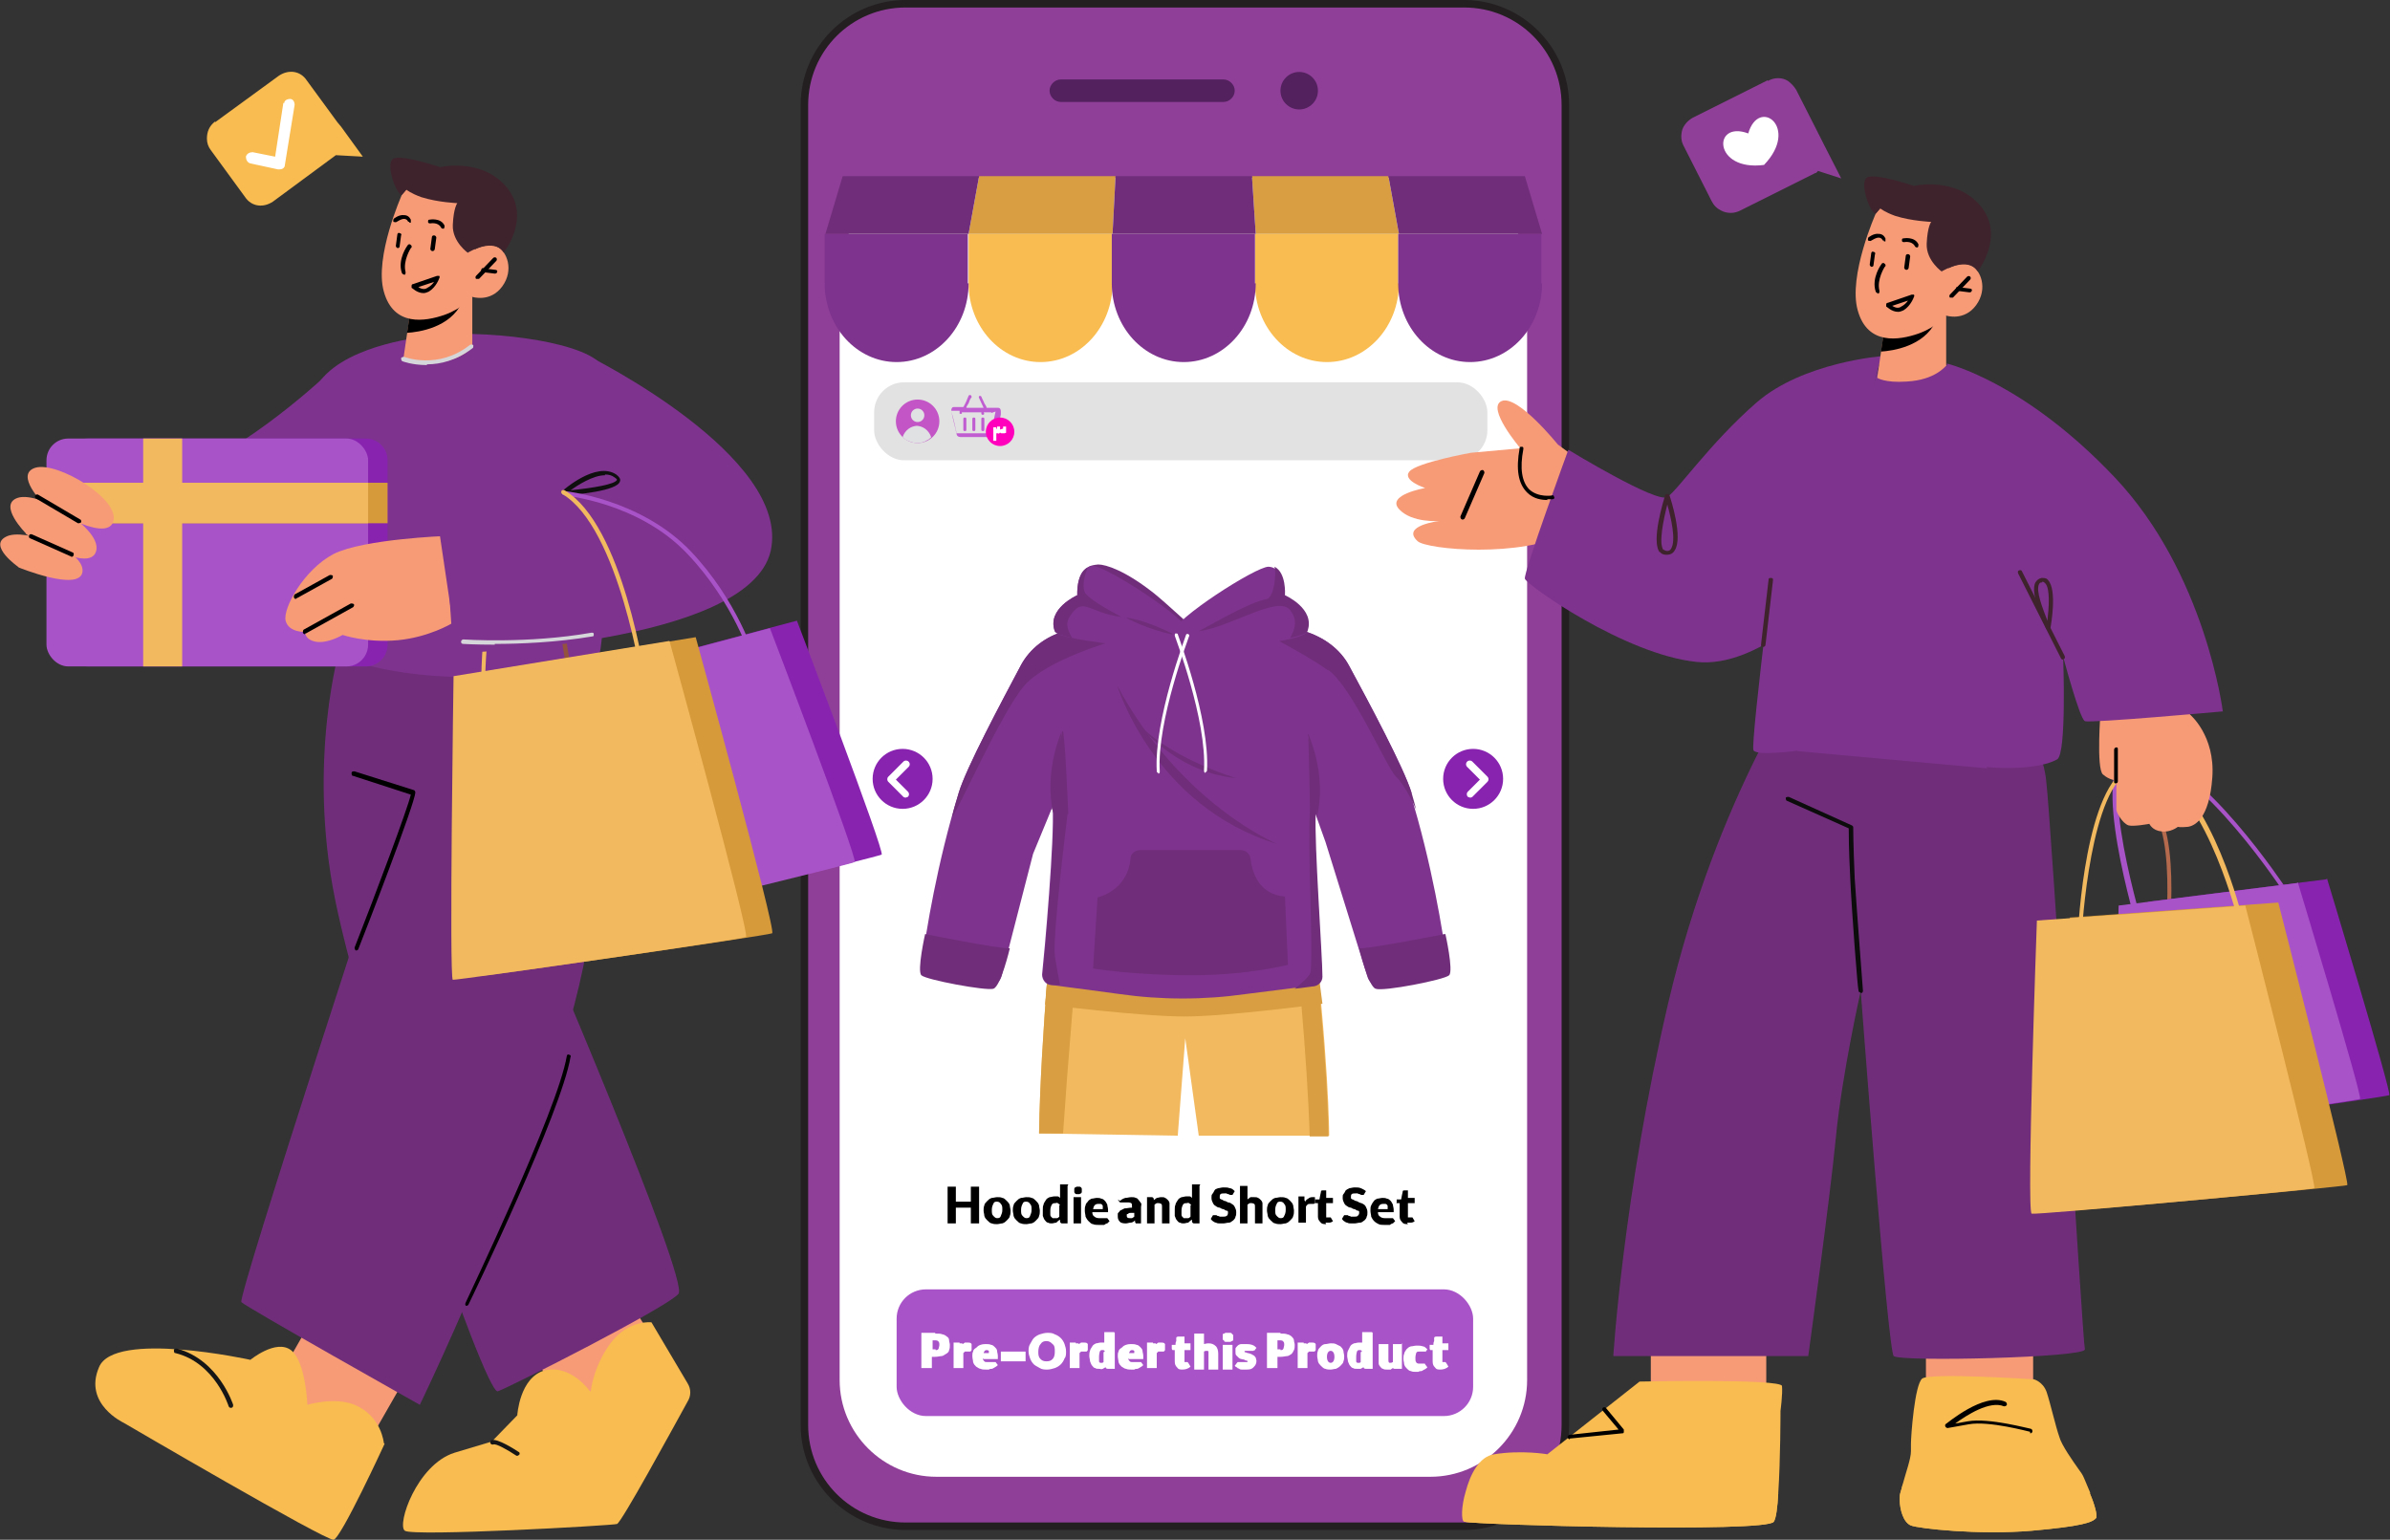 <?xml version="1.0" encoding="UTF-8"?>
<svg id="Layer_1" data-name="Layer 1" xmlns="http://www.w3.org/2000/svg" viewBox="0 0 318.8 205.4">
  <rect x="0" y="0" width="318.8" height="205.4" fill="#333333" stroke="none"/>
  <defs>
    <style>
      .cls-1 {
        fill: #f3b95e;
      }

      .cls-1, .cls-2, .cls-3, .cls-4, .cls-5, .cls-6, .cls-7, .cls-8, .cls-9, .cls-10, .cls-11, .cls-12, .cls-13, .cls-14, .cls-15, .cls-16, .cls-17, .cls-18, .cls-19, .cls-20, .cls-21, .cls-22, .cls-23, .cls-24, .cls-25, .cls-26, .cls-27 {
        stroke-width: 0px;
      }

      .cls-2 {
        fill: #d5d6d9;
      }

      .cls-3 {
        fill: #a953c8;
      }

      .cls-4 {
        fill: #000;
      }

      .cls-5 {
        fill: #c05dd1;
      }

      .cls-6 {
        fill: #8823b0;
      }

      .cls-7 {
        fill: #903f98;
      }

      .cls-8 {
        fill: #dfe1e3;
      }

      .cls-9 {
        fill: #0c0c0c;
      }

      .cls-10 {
        fill: #161616;
      }

      .cls-11 {
        fill: #7e338e;
      }

      .cls-12 {
        fill: #3e232c;
      }

      .cls-13 {
        fill: #0f0f0f;
      }

      .cls-14 {
        fill: #d89e41;
      }

      .cls-15 {
        fill: #52215e;
      }

      .cls-16 {
        fill: #e2e2e2;
      }

      .cls-17 {
        fill: #4971d6;
      }

      .cls-18 {
        fill: #702e7a;
      }

      .cls-19 {
        fill: #d69a3b;
      }

      .cls-20 {
        fill: #c355c6;
      }

      .cls-21 {
        fill: #231f20;
      }

      .cls-22 {
        fill: #f8bc50;
      }

      .cls-23 {
        fill: #fff;
      }

      .cls-24 {
        fill: #ff00bd;
      }

      .cls-25 {
        fill: #b56a4d;
      }

      .cls-26 {
        fill: #f79b77;
      }

      .cls-27 {
        fill: #93523e;
      }
    </style>
  </defs>
  <g>
    <g>
      <path class="cls-22" d="M28.7,16.3l8.5-6.2c.6-.4,1.3-.6,2-.5.7.1,1.3.5,1.7,1.1l4.1,5.6.5.6,2.9,4-3.6-.2-8.4,6.2c-.6.4-1.3.6-2,.5-.7-.1-1.3-.5-1.7-1.1l-4.6-6.3c-.3-.4-.5-.9-.5-1.5,0-.9.3-1.7,1.1-2.3Z"/>
      <path class="cls-23" d="M37.8,13.7l-1.1,7.2-3-.6c-.4,0-.8.2-.9.6,0,.4.2.8.6.9l3.7.8c.2,0,.4,0,.6-.1,0,0,0,0,0,0,.2-.1.3-.3.3-.5l1.3-8c0-.4-.2-.8-.6-.8-.4,0-.8.2-.8.6Z"/>
    </g>
    <g>
      <path class="cls-7" d="M235.8,10.7l-10,5c-.7.4-1.2,1-1.4,1.6-.2.7-.2,1.5.2,2.2l3.7,7.3c.3.6.7,1,1.3,1.3.8.4,1.7.4,2.5,0l10-5c.2,0,.3-.2.4-.3l3.1,1-2.3-4.5-.3-.6-3.4-6.7c-.3-.5-.7-.9-1.1-1.2-.8-.5-1.8-.5-2.7,0Z"/>
      <path class="cls-23" d="M233.2,17.8c-4.8-1.8-4.7,5.1,2.1,4.2,4.8-5-.7-9.1-2.1-4.2Z"/>
    </g>
    <g>
      <g>
        <rect class="cls-7" x="107.3" y=".5" width="101.5" height="203.1" rx="13.5" ry="13.5" transform="translate(316.1 204.1) rotate(-180)"/>
        <path class="cls-21" d="M195.3,204.1h-74.5c-7.7,0-14-6.3-14-14V14C106.8,6.3,113.1,0,120.8,0h74.5c7.7,0,14,6.3,14,14v176.1c0,7.7-6.3,14-14,14ZM120.8,1c-7.2,0-13,5.8-13,13v176.1c0,7.2,5.8,13,13,13h74.5c7.2,0,13-5.8,13-13V14c0-7.2-5.8-13-13-13h-74.5Z"/>
      </g>
      <path class="cls-23" d="M203.7,36.6v147.5c0,7.1-5.8,12.9-12.9,12.9h-65.9c-7.1,0-12.9-5.8-12.9-12.9V36.6c0-7.1,5.8-12.9,12.9-12.9h65.9c7.1,0,12.9,5.8,12.9,12.9Z"/>
      <g>
        <circle class="cls-15" cx="173.3" cy="12.1" r="2.5"/>
        <path class="cls-15" d="M141.5,13.6h21.7c.8,0,1.5-.7,1.5-1.5s-.7-1.5-1.5-1.5h-21.7c-.8,0-1.5.7-1.5,1.5s.7,1.5,1.5,1.5Z"/>
      </g>
      <g>
        <path class="cls-22" d="M186.6,37.8c0,5.8-4.3,10.5-9.6,10.5h0c-5.3,0-9.6-4.7-9.6-10.5v-6.6s19.1,0,19.1,0v6.6Z"/>
        <path class="cls-22" d="M148.4,37.8c0,5.8-4.3,10.5-9.6,10.5h0c-5.3,0-9.6-4.7-9.6-10.5v-6.6s19.1,0,19.1,0v6.6Z"/>
        <polygon class="cls-14" points="186.6 31.2 167.5 31.2 167 23.5 185.2 23.5 186.6 31.2"/>
        <polygon class="cls-14" points="148.8 23.5 148.4 31.2 129.2 31.2 130.6 23.5 148.8 23.5"/>
        <path class="cls-11" d="M205.7,37.8c0,5.8-4.3,10.5-9.6,10.5h0c-5.3,0-9.6-4.7-9.6-10.5v-6.6s19.1,0,19.1,0v6.6Z"/>
        <path class="cls-11" d="M167.5,37.8c0,5.8-4.3,10.5-9.6,10.5-5.3,0-9.6-4.7-9.6-10.5v-6.6s19.1,0,19.1,0v6.6Z"/>
        <path class="cls-11" d="M129.2,37.8c0,5.8-4.3,10.5-9.6,10.5h0c-5.3,0-9.6-4.7-9.6-10.5v-6.6s19.1,0,19.1,0v6.6Z"/>
        <polygon class="cls-18" points="205.7 31.2 186.6 31.2 185.2 23.5 203.4 23.5 205.7 31.2"/>
        <polygon class="cls-18" points="167 23.5 167.5 31.2 148.4 31.2 148.8 23.5 167 23.5"/>
        <polygon class="cls-18" points="130.6 23.5 129.2 31.2 110.1 31.2 112.4 23.5 130.6 23.5"/>
      </g>
      <g>
        <g>
          <path class="cls-1" d="M140.6,120.3s-1.8,17.8-2,30.9l18.5.3,1-13,1.8,13h17.4s0-10.5-2.5-30.8l-34.1-.5Z"/>
          <path class="cls-14" d="M140.6,120.3s-1.8,17.8-2,30.9h3.2c.6-9,1.9-24.8,2.6-30.8h-3.8Z"/>
          <path class="cls-14" d="M174.7,120.8h-2.4c.6,5.1,2.1,20.5,2.4,30.8h2.5s0-10.5-2.5-30.8Z"/>
        </g>
        <path class="cls-14" d="M140.6,120.4l-1.2,13.6s12.8,1.6,18.6,1.6,18.4-1.7,18.4-1.7l-1.7-13-34.1-.5Z"/>
        <g>
          <path class="cls-18" d="M145.1,75.7s.2-.3,1.4-.4c1,0,3.6.8,7.5,3.9,1.6,1.3,5.6,5,5.6,5h-14.5v-8.5Z"/>
          <path class="cls-11" d="M188.3,105.8c-1-3.3-5.7-12.1-8.3-16.9-1.2-2.3-3.4-3.9-6-4.7-3-.8-7.2-1.8-11-1.9l-4.7,2.4h-1.1l-4.1-2.4c-3.8,0-8.1,1.1-11.1,1.9-2.5.7-4.6,2.3-5.8,4.5-2.6,4.9-7.3,13.7-8.3,17-2.9,9.4-4.4,18.7-4.9,22.6-.2,1.1.7,2.1,1.8,2.3l6.2,1.1c1.1.2,2.3-.4,2.6-1.5l4.2-16.3,2.6-6.3c.3,4.1-1.1,19.7-1.4,22.4,0,.7.5,1.4,1.3,1.4l9,1.2c5.6.8,11.3.8,16.9,0l8.7-1.1c.8,0,1.4-.6,1.4-1.3,0-2.7-1.1-17.7-.9-21.8l1.4,3.9,5.6,18c.3,1,1.4,1.7,2.5,1.5l6.3-1.1c1.2-.2,2-1.2,1.8-2.3-.5-3.9-2-13.2-4.9-22.6Z"/>
          <path class="cls-18" d="M151.9,113.4h13.6c.7,0,1.2.5,1.3,1.1.2,1.7,1,4.8,4.6,5.1l.4,9.1s-5.2,1.4-12.9,1.4-13.1-.9-13.1-.9l.6-9.5s4-.8,4.4-5.2c0-.6.6-1.1,1.3-1.1Z"/>
          <path class="cls-18" d="M175.7,108.8l-1.2-10.9s2.5,5.3,1.2,10.9Z"/>
          <path class="cls-18" d="M140.5,108.5l1.1-10.9s-2.4,5.3-1.1,10.9Z"/>
          <g>
            <path class="cls-18" d="M149,91.4s4.9,16.2,21.4,21.2c0,0-12.9-5.3-21.4-21.2Z"/>
            <path class="cls-18" d="M151.1,95.7s5.1,7.3,13.8,8.1c0,0-9.6-2.8-13.8-8.1Z"/>
          </g>
          <path class="cls-18" d="M136.6,91.5c3-3.5,11.9-6,11.9-6,1.3-1.2,2-2.2,2.2-3.1-3.1.3-6.3,1.1-8.7,1.8-2.5.7-4.6,2.3-5.8,4.5-2.6,4.9-7.3,13.7-8.3,17-.3,1.1-.7,2.2-.9,3.3,0,0,0,0,0,0,.6-.5,6.6-14,9.6-17.5Z"/>
          <path class="cls-18" d="M177.2,89.4c3.2,2.3,7.7,12.9,9,14.2,1.3,1.2,2.7,4.4,2.7,4.4h0c-.2-.8-.4-1.5-.6-2.2-1-3.3-5.7-12.1-8.3-16.9-1.2-2.3-3.4-3.9-6-4.7-2.1-.6-4.8-1.2-7.6-1.6l-.6.4s8.2,4.1,11.3,6.4Z"/>
          <path class="cls-18" d="M142.5,108.6s-.5-12.4-.8-11c-.3,1.4-1.1,4.7-1.2,5.9,0,.7-.1,2.9-.2,4.6l.2-.5c.3,4.1-1.1,19.7-1.4,22.4,0,.7.5,1.4,1.3,1.4h1c-.2-1-.5-2.6-.7-4-.3-2.7,1.7-18.8,1.7-18.8Z"/>
          <path class="cls-18" d="M174.5,97.9s.3,9.7.2,10.9,0,7.9,0,7.9c0,0,.4,11.9.1,13-.1.5-1.1,1.4-2.1,2.2l2.3-.3c.8,0,1.4-.6,1.4-1.3,0-2.7-1.1-17.7-.9-21.8l.2.5c-.2-2.2-.1-3.8-.2-4.8,0-1.7-1.1-6.3-1.1-6.3Z"/>
          <path class="cls-17" d="M149.6,82.3c1.8,1,3.5,1.7,3.5,1.7,0,0-1.6-.9-3.5-1.7Z"/>
          <g>
            <path class="cls-11" d="M158.7,86.9s-17.4-1.2-18-2.7c-1.1-3,3-4.8,3-4.8,0,0-.2-3.8,2.1-3.9,1.7,0,12.6,7,12.8,8.8s.2,2.6.2,2.6Z"/>
            <path class="cls-18" d="M143.7,79.4s-4.1,1.8-3,4.8c.1.3,1,.6,2.3.9-.8-1.5-.9-2.1,0-3.3,1.6-2.1,2.4,0,6.6.5-2.1-1.1-4.5-2.5-4.9-3.3-.4-.9,0-2.3.4-3.3-1.6.8-1.4,3.7-1.4,3.7Z"/>
            <path class="cls-18" d="M150.2,82.4s2.8,1.6,6.5,2.3c0,0-3.7-2-6.5-2.3Z"/>
          </g>
          <g>
            <path class="cls-11" d="M156.5,84.9c0,1.2,1.1,2.2,2.3,2.1,4.5-.4,15.1-1.5,15.5-2.7,1.1-3-3-4.8-3-4.8,0,0,.2-3.8-2.1-3.9-1.7,0-12.6,7-12.8,8.8,0,.2,0,.4,0,.5Z"/>
            <path class="cls-18" d="M171.4,79.4s4.1,1.8,3,4.8c-.1.3-1,.6-2.3.9.8-1.5.9-2.5,0-3.7-1.6-2.1-8,2.3-12.2,2.8,2.1-1.1,6.6-3.8,9.1-4.3.9-.2,1.3-3.3,1-4.3,1.6.8,1.4,3.7,1.4,3.7Z"/>
          </g>
          <path class="cls-23" d="M154.5,103.1c-.1,0-.2-.1-.2-.2-.4-6.9,3.9-18.1,3.9-18.2,0-.1.2-.2.3-.1.1,0,.2.2.1.3,0,.1-4.3,11.2-3.9,18,0,.1,0,.3-.2.3,0,0,0,0,0,0Z"/>
          <path class="cls-23" d="M160.8,103.1s0,0,0,0c-.1,0-.2-.1-.2-.3.4-6.8-3.9-17.9-3.9-18,0-.1,0-.3.1-.3.1,0,.3,0,.3.1,0,.1,4.3,11.3,3.9,18.2,0,.1-.1.2-.2.2Z"/>
          <path class="cls-18" d="M123.4,124.6s9.9,2,11.3,1.9c0,0-1.2,5.1-2.2,5.4s-9-1.2-9.6-1.8c-.6-.6.5-5.5.5-5.5Z"/>
          <path class="cls-18" d="M192.7,124.6s-10.1,2-11.4,1.9c0,0,1.2,5.1,2.2,5.4,1,.4,9.2-1.2,9.8-1.8.6-.6-.5-5.5-.5-5.5Z"/>
        </g>
      </g>
      <rect class="cls-3" x="119.6" y="172" width="76.9" height="16.9" rx="3.9" ry="3.9"/>
      <rect class="cls-16" x="116.6" y="51" width="81.8" height="10.4" rx="4" ry="4"/>
      <g>
        <g>
          <path class="cls-5" d="M132.8,54.4c-.4,0-.8,0-1.2,0,0,0,0,0,0,0,0-.2-.2-.4-.3-.6-.1-.3-.3-.6-.4-.9,0,0-.1-.1-.2-.1-.1,0-.2.2-.1.3.2.4.4.9.6,1.3,0,0,0,0,0,0h-2.3c0-.2.2-.4.3-.6.1-.3.2-.6.4-.8,0-.1,0-.3-.2-.3,0,0-.2,0-.2.1-.2.5-.4,1-.7,1.5,0,0,0,0,0,0-.4,0-.8,0-1.2,0-.2,0-.3,0-.4.3,0,0,0,0,0,.1h0c0,.2,0,.2,0,.2.2,1,.5,2,.7,3,0,.2.2.4.5.4,1.4,0,2.9,0,4.3,0,.2,0,.4-.1.5-.4.2-.9.4-1.7.6-2.6,0-.1,0-.3,0-.4,0-.3-.1-.5-.4-.5ZM132.8,54.9c-.2,1-.4,1.9-.7,2.9,0,0,0,0-.1,0-1.4,0-2.9,0-4.3,0,0,0,0,0-.1,0-.2-1-.4-1.9-.7-2.9,0,0,0-.1,0-.1.4,0,.7,0,1.1,0,0,0,0,0,0,0,0,0,0,0,0,.1,0,.1,0,.2,0,.3,0,0,.2,0,.3,0,0,0,0-.1,0-.2,0,0,0,0,0,0,.7,0,1.4,0,2.2,0s.3,0,.4,0c0,0,0,0,0,0,0,0,0,.1,0,.2,0,.1.2.2.3.1.1,0,.1-.2,0-.3,0,0,0,0,0,0,0,0,0,0,0,0,.3,0,.7,0,1,0,0,0,.1,0,0,.1Z"/>
          <path class="cls-5" d="M128.7,55.7c-.1,0-.2,0-.2.2,0,.5,0,.9,0,1.4,0,.1,0,.2.2.2.1,0,.2,0,.2-.2,0-.2,0-.5,0-.7,0-.2,0-.5,0-.7,0-.1,0-.2-.2-.2Z"/>
          <path class="cls-5" d="M129.9,55.7c-.1,0-.2,0-.2.2,0,.2,0,.5,0,.7,0,.2,0,.5,0,.7,0,.1,0,.2.2.2.1,0,.2,0,.2-.2,0-.5,0-.9,0-1.4,0-.1,0-.2-.2-.2Z"/>
          <path class="cls-5" d="M131.1,55.7c-.1,0-.2,0-.2.2,0,.5,0,.9,0,1.4,0,.1,0,.2.2.2.1,0,.2,0,.2-.2,0-.2,0-.5,0-.7,0-.2,0-.5,0-.7,0-.1,0-.2-.2-.2Z"/>
        </g>
        <circle class="cls-24" cx="133.4" cy="57.6" r="1.9"/>
        <path class="cls-23" d="M133.7,57.2h0s0,0,0,0c0,0,0,0,0,0,0,0,0,0,0,0,0,0,0,0,.1,0,0,0,0,0,0,0,0,0,0-.2,0-.3h.4c0,0,0,.2,0,.4s0,.2,0,.2c0,0,0,.1,0,.2s0,0-.2.1c0,0-.1,0-.2,0s-.1,0-.2,0-.1,0-.2-.1c0,0,0,0-.1.1s-.1,0-.2,0-.1,0-.2,0c0,0,0,0,0,.1,0,0,0,0,0,.1v.8h-.4v-.8c0-.1,0-.2,0-.3,0,0,0-.2,0-.3,0,0,0-.1,0-.2,0,0,0-.1,0-.2h.4c0,0,0,0,0,0,0,0,0,.1,0,.2,0,0,0,0,0,0,0,0,0,0,0,0s0,0,0,0c0,0,0,0,0,0s0,0,.1,0c0,0,0,0,0,0,0,0,0-.2,0-.3h.4c0,0,0,.2,0,.4Z"/>
        <g>
          <circle class="cls-20" cx="122.4" cy="56.2" r="2.9"/>
          <g>
            <circle class="cls-8" cx="122.4" cy="55.4" r=".9"/>
            <path class="cls-8" d="M122.4,56.8c-.9,0-1.7.6-2,1.5,0,0,.1.1.2.2.1,0,.2.2.3.2.4.2.9.4,1.4.4s1-.1,1.4-.4c.1,0,.2-.1.3-.2,0,0,.2-.1.2-.2-.3-.9-1.1-1.5-2-1.5Z"/>
          </g>
        </g>
      </g>
      <g>
        <circle class="cls-6" cx="120.4" cy="103.9" r="4"/>
        <path class="cls-23" d="M120.9,106.4c-.1,0-.3,0-.4-.1l-2-2c-.2-.2-.2-.5,0-.7l2-2c.2-.2.5-.2.7,0,.2.2.2.5,0,.7l-1.7,1.7,1.6,1.6c.2.2.2.5,0,.7,0,0-.2.1-.4.1Z"/>
      </g>
      <g>
        <circle class="cls-6" cx="196.5" cy="103.9" r="4"/>
        <path class="cls-23" d="M196,106.4c.1,0,.3,0,.4-.1l2-2c.2-.2.2-.5,0-.7l-2-2c-.2-.2-.5-.2-.7,0-.2.2-.2.5,0,.7l1.7,1.7-1.6,1.6c-.2.2-.2.5,0,.7,0,0,.2.1.4.1Z"/>
      </g>
    </g>
    <g>
      <path class="cls-6" d="M83.3,88.9s2.6,32.8,3,32.8c.4,0,30.8-7.4,31.3-7.7s-11.3-31.2-11.3-31.2l-22.9,6.1Z"/>
      <rect class="cls-26" x="72.6" y="176.2" width="14.7" height="9.8" transform="translate(-84.2 70.4) rotate(-32.2)"/>
      <rect class="cls-26" x="38.3" y="176.6" width="14.4" height="14.7" transform="translate(-136.7 132) rotate(-60.2)"/>
      <path class="cls-18" d="M45.4,86.2s-4.5,15-.7,33.8c3.8,18.8,20,66.1,21.7,65.6,1.7-.6,22.6-11.2,24.1-13,1.5-1.8-19.1-49.8-19.1-49.8l-9.8-36.2-16.2-.3Z"/>
      <path class="cls-18" d="M78.6,83.9s4.6,8.9,0,40.6c-3.4,23.2-22.6,62.9-22.6,62.9,0,0-23.3-13.1-23.8-13.7-.6-.6,21.1-66.8,21.1-66.8l-7.9-23h33.2Z"/>
      <path class="cls-11" d="M44.1,49.5s-11.1,10.7-21.2,14.2c-9.9,3.4,4.3,18.5,4.3,18.5,0,0,16.6,3.1,19.1-3.3,2.5-6.4-2.2-29.4-2.2-29.4Z"/>
      <path class="cls-11" d="M56.9,44.9s-10.2.9-14.1,5.8c-3.8,4.9,1.2,35.9,1.5,36.3.3.4,7.4,3.6,19.8,3.3,12.4-.3,15.4-2.6,15.9-3.3s3-35.6,0-38.6c-3-3-15.6-4.5-23.1-3.6Z"/>
      <path class="cls-26" d="M63,39.6v6.7c-.1,0-1.4,1.9-5.3,2.1-2.9.2-3.9-.5-3.9-.5l.5-3.4.5-3.3,7.1-1.4,1.2-.2Z"/>
      <path class="cls-4" d="M61.8,39.8c0,.2,0,.4-.2.6-1.6,3.3-5.7,3.9-7.3,4l.5-3.3,7.1-1.4Z"/>
      <path class="cls-27" d="M77,94.5c-.1,0-.2,0-.3-.2-.2-.9-5.9-22.4,1-28.2.1-.1.3,0,.4,0,.1.1,0,.3,0,.4-6.7,5.5-.9,27.4-.8,27.6,0,.2,0,.3-.2.4,0,0,0,0,0,0Z"/>
      <path class="cls-26" d="M53.6,26s-3.7,8.3-2.4,12.9c1.3,4.7,5.5,4,8.1,3.1,2.5-.9,3.7-2.4,3.7-2.4,0,0,2.4.8,4-1.4,1.6-2.2.6-4.7-.7-5.3s-3,.4-3,.4l1.3-2.4s-5.2-12.3-11-4.9Z"/>
      <path class="cls-4" d="M53.9,36.6c-.1,0-.2,0-.3-.2-.6-1.8.7-3.6.8-3.7,0-.1.3-.2.4,0,.1,0,.2.3,0,.4,0,0-1.1,1.7-.7,3.2,0,.2,0,.3-.2.4,0,0,0,0,0,0Z"/>
      <path class="cls-4" d="M63.7,37.2c0,0-.1,0-.2,0-.1-.1-.1-.3,0-.4l2.3-2.4c.1-.1.3-.1.4,0,.1.1.1.3,0,.4l-2.3,2.4c0,0-.1,0-.2,0Z"/>
      <path class="cls-4" d="M66,36.5s-1.6-.2-1.6-.2c-.2,0-.3-.2-.2-.3,0-.2.2-.3.3-.2l1.6.2c.2,0,.3.2.2.3,0,.1-.1.2-.3.2Z"/>
      <path class="cls-4" d="M56.5,39.1c-.9,0-1.5-.7-1.6-.7,0,0,0-.2,0-.3,0,0,0-.2.2-.2l3.2-1.1c.1,0,.2,0,.3,0,0,0,.1.2,0,.3,0,0-.4,1.2-1.4,1.8-.2.1-.5.2-.7.2ZM55.8,38.3c.3.2.8.4,1.2.1.4-.2.7-.5.9-.8l-2.1.7Z"/>
      <path class="cls-4" d="M57.7,33.5c-.2,0-.3-.2-.3-.3l.2-1.5c0-.2.1-.3.3-.3.2,0,.3.2.3.3l-.2,1.5c0,.1-.1.3-.3.3Z"/>
      <path class="cls-4" d="M53.1,33.1c-.2,0-.3-.2-.3-.3l.2-1.5c0-.2.2-.3.3-.2.2,0,.3.2.2.3l-.2,1.5c0,.1-.1.2-.3.2Z"/>
      <path class="cls-4" d="M59.1,30.5c-.1,0-.2,0-.3-.2-.4-.7-1.4-.5-1.4-.5-.1,0-.3,0-.3-.2,0-.2,0-.3.2-.3,0,0,1.5-.3,2,.8,0,.1,0,.3-.1.4,0,0,0,0-.1,0Z"/>
      <path class="cls-4" d="M54.6,29.6c0,0-.2,0-.2-.1-.1-.2-.3-.3-.5-.3-.4,0-.8.3-1,.4-.1.1-.3,0-.4,0-.1-.1,0-.3,0-.4,0,0,.7-.6,1.4-.5.4,0,.7.2.9.6,0,.1,0,.3,0,.4,0,0-.1,0-.2,0Z"/>
      <path class="cls-3" d="M79.7,89.9s2.6,32.8,3,32.8c.4,0,30.8-7.4,31.3-7.7s-11.3-31.2-11.3-31.2l-22.9,6.1Z"/>
      <path class="cls-1" d="M64.5,93.4c-.2,0-.3-.1-.3-.3,0-.7-.5-16.2,4.6-21.3.1-.1.3-.1.4,0,.1.1.1.3,0,.4-4.9,4.9-4.5,20.8-4.5,20.9,0,.2-.1.3-.3.3h0Z"/>
      <path class="cls-12" d="M62.5,33.8s-2.2-1.5-2.1-3.8c.1-2.3.6-2.9.6-2.9,0,0-2.6-.1-4.8-.8-1.4-.5-2-1-2-1l-.6.7c-.7,0-2.2-4-1.2-4.8,1-.7,6.3,1.1,6.3,1.1,0,0,5.6-1.3,8.9,2.7,3.3,4-.4,8.7-.4,8.7,0,0-1-2.1-4.8,0Z"/>
      <path class="cls-6" d="M51.7,61.4v24.6c0,1.6-1.3,2.9-2.9,2.9H11.7c-1.6,0-2.9-1.3-2.9-2.9v-24.6c0-1.6,1.3-2.9,2.9-2.9h37.1c1.6,0,2.9,1.3,2.9,2.9Z"/>
      <rect class="cls-3" x="6.2" y="58.5" width="42.9" height="30.4" rx="2.9" ry="2.9"/>
      <rect class="cls-19" x="8.8" y="64.4" width="42.9" height="5.4"/>
      <rect class="cls-1" x="6.2" y="64.4" width="42.9" height="5.4"/>
      <rect class="cls-1" x="19.1" y="58.5" width="5.2" height="30.4"/>
      <path class="cls-26" d="M59.4,71.5s-10.9.4-14.9,2.4c-4,2.1-6.8,7.3-6.4,8.9.4,1.6,2.6,1.5,2.6,1.5,0,0-.1,1,1.4,1.3,1.6.3,3.6-.9,3.6-.9,0,0,3.2,1.1,7.4.7,4.1-.4,7.1-2.2,7.1-2.2l-.8-11.7Z"/>
      <path class="cls-11" d="M78.5,47.5s27.1,13.4,24.3,26c-2.9,12.6-41.8,13.6-41.8,13.6l-2.7-18.2,17.3-1.8,2.9-19.7Z"/>
      <path class="cls-26" d="M5.8,67.2s-3.9-3.9-1.1-4.8c2.9-.9,11.4,4.2,10.4,7.2-1,3-9.4-2.4-9.4-2.4Z"/>
      <path class="cls-26" d="M3.5,71.2s-3.9-3.9-1.1-4.8c2.9-.9,11.4,4.2,10.4,7.2-1,3-9.4-2.4-9.4-2.4Z"/>
      <path class="cls-26" d="M2.4,75.6s-4-2.8-1.6-4c2.4-1.3,10.6,1.9,10.2,4.7-.4,2.7-8.5-.6-8.5-.6Z"/>
      <path class="cls-4" d="M47.6,126.8s0,0-.1,0c-.1,0-.2-.2-.2-.4,2.9-7.4,7.1-18.6,7.5-20.4l-7.7-2.5c-.2,0-.2-.2-.2-.4,0-.2.2-.2.4-.2l7.9,2.5c.1,0,.2.2.2.3,0,1.4-6.8,18.9-7.6,20.9,0,.1-.2.2-.3.2Z"/>
      <path class="cls-4" d="M62.3,174.2s0,0-.1,0c-.1,0-.2-.2-.1-.4.1-.3,12.3-25.7,13.5-32.9,0-.2.2-.3.3-.2.2,0,.3.2.2.3-1.2,7.3-13.1,32-13.6,33,0,.1-.2.2-.3.2Z"/>
      <path class="cls-22" d="M51.2,192.5s-.3-3.6-3.9-5.1c-2.7-1.1-6.3,0-6.3,0,0,0-.2-5.8-2.2-7.3s-5.4,1.3-5.4,1.3c0,0-18.2-4-20.2,1-2.1,4.9,3.3,7.4,3.3,7.4,0,0,27,15.8,28,15.6,1-.2,6.8-12.8,6.8-12.8Z"/>
      <path class="cls-10" d="M30.8,187.8c-.1,0-.2,0-.3-.2,0,0-1.8-5.8-7.1-7.1-.2,0-.2-.2-.2-.4,0-.2.2-.2.4-.2,5.6,1.5,7.5,7.5,7.5,7.5,0,.2,0,.3-.2.4,0,0,0,0,0,0Z"/>
      <path class="cls-22" d="M78.8,185.6s.3-3.3,2.7-6.5c2.4-3.1,5.4-2.7,5.4-2.7l4.8,8.1c.5.8.5,1.7,0,2.5-2.2,4-8.8,16.1-9.4,16.3-.6.2-27.2,1.7-28.3.9s1.6-8.8,6.6-10.4l5-1.5,3.4-3.5s.3-5.1,3.7-6c3.5-.8,6,2.8,6,2.8Z"/>
      <path class="cls-10" d="M69.1,194.2c0,0-.1,0-.2,0-1.2-.8-2.8-1.7-3.1-1.5-.2,0-.3,0-.4-.2,0-.2,0-.3.2-.4.8-.2,3,1.2,3.6,1.6.1,0,.2.3,0,.4,0,0-.1.1-.2.1Z"/>
      <path class="cls-19" d="M64,89.7s-.6,40.3-.1,40.5c.5.1,38.5-5.4,39.1-5.7.6-.3-10.2-39.5-10.2-39.5l-28.8,4.7Z"/>
      <path class="cls-1" d="M60.5,90.2s-.6,40.3-.1,40.5c.5.1,38.5-5.4,39.1-5.7.6-.3-10.2-39.5-10.2-39.5l-28.8,4.7Z"/>
      <path class="cls-2" d="M56.9,48.7c-1.9,0-3.2-.5-3.2-.5-.1,0-.2-.2-.2-.4,0-.1.2-.2.4-.2,0,0,4.5,1.8,8.8-1.6.1-.1.3,0,.4,0,.1.1,0,.3,0,.4-2.2,1.7-4.4,2.2-6.1,2.2Z"/>
      <path class="cls-13" d="M75.2,66.1c-.1,0-.2,0-.3-.2,0-.1,0-.2,0-.3.2-.2,4.6-4.1,7.3-2.3.4.3.6.6.5.9-.3,1.3-5.9,1.8-7.7,1.9,0,0,0,0,0,0ZM80.7,63.4c-1.6,0-3.6,1.3-4.6,2,3-.3,6-.8,6.2-1.4,0,0,0-.1-.3-.3-.4-.3-.8-.4-1.3-.4Z"/>
      <path class="cls-2" d="M66,86c-2.6,0-4.2-.1-4.2-.1-.2,0-.3-.1-.3-.3,0-.2.2-.3.3-.3,0,0,8.6.6,17.1-.9.2,0,.3,0,.3.2,0,.2,0,.3-.2.3-4.8.8-9.7,1-13,1Z"/>
      <path class="cls-4" d="M10.5,69.8c0,0-.1,0-.1,0l-5.6-3.3c-.1,0-.2-.3-.1-.4,0-.1.3-.2.4-.1l5.6,3.3c.1,0,.2.3.1.4,0,0-.2.1-.3.1Z"/>
      <path class="cls-4" d="M9.5,74.2s0,0-.1,0l-5.4-2.4c-.1,0-.2-.2-.1-.4,0-.1.2-.2.4-.1l5.4,2.4c.1,0,.2.2.1.4,0,.1-.2.2-.3.2Z"/>
      <path class="cls-4" d="M39.5,79.9c-.1,0-.2,0-.3-.2,0-.1,0-.3.1-.4l4.7-2.6c.1,0,.3,0,.4.1,0,.1,0,.3-.1.4l-4.7,2.6s0,0-.1,0Z"/>
      <path class="cls-4" d="M40.7,84.6c-.1,0-.2,0-.3-.2,0-.1,0-.3.1-.4l6.3-3.5c.1,0,.3,0,.4.1s0,.3-.1.4l-6.3,3.5s0,0-.1,0Z"/>
      <path class="cls-3" d="M100.5,88.1c-.1,0-.2,0-.3-.2,0,0-2.3-7.5-8.5-14-6.5-6.9-16.4-7.8-16.5-7.8-.2,0-.3-.2-.3-.3,0-.2.2-.3.3-.3.1,0,10.2,1,16.9,8,6.3,6.6,8.6,14.2,8.6,14.3,0,.2,0,.3-.2.4,0,0,0,0,0,0Z"/>
      <path class="cls-1" d="M86,91.8c-.1,0-.3-.1-.3-.3,0-.2-3.1-21.1-10.7-25.6-.1,0-.2-.3-.1-.4,0-.1.3-.2.4-.1,7.8,4.6,10.8,25.1,10.9,26,0,.2,0,.3-.2.3,0,0,0,0,0,0Z"/>
    </g>
    <g>
      <path class="cls-25" d="M288.6,130.4c.1,0,.3-.1.3-.3,0-.7,2.3-17.3-1.2-22,0-.1-.3-.2-.4,0-.1,0-.2.3,0,.4,3.3,4.5,1.1,21.5,1,21.6,0,.2,0,.3.2.3,0,0,0,0,0,0Z"/>
      <path class="cls-3" d="M286.3,126.3s0,0,0,0c.2,0,.2-.2.2-.4,0-.2-6.5-20.4-2.9-24.5.5-.6,1.2-.8,2.1-.6,8,1.5,19,18.3,19.1,18.5,0,.1.3.2.4,0,.1,0,.2-.3,0-.4-.5-.7-11.3-17.2-19.5-18.7-1.1-.2-2,0-2.7.8-3.8,4.3,2.5,24.2,2.7,25,0,.1.2.2.3.2Z"/>
      <path class="cls-6" d="M310.4,117.2s8.7,28.7,8.3,28.9c-.4.2-31.7,4.7-32.3,4.6s.1-30.4.1-30.4l23.8-3Z"/>
      <polygon class="cls-26" points="235.6 179.2 235.6 187.4 220.2 186.8 220.2 179.2 235.6 179.2"/>
      <polygon class="cls-26" points="271.2 178.3 271.2 186.5 256.9 185.9 256.9 178.3 271.2 178.3"/>
      <path class="cls-18" d="M241.2,88.9s-12.1,16.8-18.7,45c-6,25.7-7.3,47-7.3,47h26s2.9-21,3.7-29.3c.8-8.3,3.3-19.4,3.3-19.4,0,0,3.6,47.9,4.4,48.7.9.8,25.7.2,25.5-.9-.3-1.1-4.5-71-5.2-76.2-2.1-16.1-31.7-14.9-31.7-14.9Z"/>
      <path class="cls-26" d="M207.8,59.3s-5.4-6.7-7.5-5.8c-2.1.9,2.5,6.3,2.5,6.3l-6.6.6s-7.2,1.3-8.2,2.5c-1,1.2,2.1,2.2,2.1,2.2,0,0-5.2.9-3.5,2.8,1.7,1.9,5.4,1.6,5.4,1.6,0,0-5.2.6-2.9,2.7,1.2,1.1,13.8,2.3,20.3-1.2,6.5-3.4,1.4-9.5,1.4-9.5l-3-2.2Z"/>
      <path class="cls-11" d="M251.1,47.5s-10.6.8-16.8,6.2c-6.2,5.4-10.5,11.7-11.9,12.6s-13.2-6.3-13.2-6.3c0,0-6,16.4-5.8,17.2.2.8,13.3,10.1,22.9,11.1,8.3.9,17.1-8.6,17.1-8.6l7.5-32.2Z"/>
      <path class="cls-11" d="M265.1,102.5l-25.3-2.3c-3.8-6.2,2.7-24.7,2.7-24.7l8.6-28,8.6,1.2,5.3,26.1v27.8Z"/>
      <path class="cls-3" d="M306.5,117.7s8.7,28.7,8.3,28.9c-.4.2-31.7,4.7-32.3,4.6s.1-30.4.1-30.4l23.8-3Z"/>
      <path class="cls-19" d="M303.9,120.4s9.6,37.4,9.2,37.7c-.4.2-37,3.6-37.7,3.4-.7-.2.7-39.1.7-39.1l27.8-2Z"/>
      <path class="cls-1" d="M299.5,120.8s9.6,37.4,9.2,37.7c-.4.2-37,3.6-37.7,3.4-.7-.2.7-39.1.7-39.1l27.8-2Z"/>
      <path class="cls-1" d="M277.3,126.3c.2,0,.3-.1.3-.3,0-.2.8-18.6,5.8-22.7.8-.7,1.7-.9,2.6-.7,7.6,1.3,12.2,19.1,12.3,19.3,0,.2.2.2.4.2.2,0,.2-.2.2-.4-.2-.7-4.8-18.4-12.7-19.7-1.1-.2-2.1.1-3.1.9-5.3,4.3-6,22.4-6,23.1,0,.2.1.3.3.3h0Z"/>
      <path class="cls-26" d="M292.1,95.3s3.4,2.8,3,8.4c-.4,5.6-2.4,6.5-3.3,6.6-1,.1-1.3,0-1.3,0,0,0-1,.8-2.2.6-1.2-.1-1.6-1-1.6-1,0,0-2.1.4-2.8.2-.8-.3-1.6-1.7-1.6-2.1s0-3.9,0-3.9c0,0-.9,0-1.8-.8s-.3-8.5-.3-8.5c0,0,10.5-1.5,12,.4Z"/>
      <path class="cls-22" d="M253.4,200c0,1.4.5,3.1,1.5,3.5s9,1.3,16.1.7c6.7-.6,8.1-1.1,8.6-1.7.2-.3-.2-1.8-.8-3.2,0,0,0-.2,0-.2-.3-.7-.6-1.4-.8-1.9-.2-.5-.5-.9-.8-1.3-.7-1-2.2-3.1-2.5-4.2-.5-1.4-1.2-4.5-1.7-6-.5-1.4-1.7-1.7-1.7-1.7,0,0-13.9-.9-14.9-.1-1,.8-1.5,7.6-1.5,8.7v1c0,1-.7,2.9-1.1,4.4-.1.4-.2.8-.3,1.1s-.1.6-.1.9Z"/>
      <path class="cls-11" d="M296.5,94.9s-2.3-18.4-14.4-31.2c-12.1-12.8-22.4-15.2-22.4-15.2,0,0,2.3,52.7,2.9,53.3.5.6,8.6,1.3,11.8-.5,1.3-.7.8-13.7.8-13.7,0,0,2.2,8.3,2.9,8.6.7.3,18.4-1.3,18.4-1.3Z"/>
      <path class="cls-11" d="M237.8,65s-4.4,34.4-3.9,35.1c.5.8,6.2,0,6.2,0,0,0,1.3-11.5,4.4-27.8,3.1-16.3,6.6-24.9,6.6-24.9l-13.3,17.6Z"/>
      <path class="cls-22" d="M195.4,203c.9.4,40.3,1.5,41.2,0,.3-.4.5-1.9.6-3.8.3-4.4.3-11,.3-11,0,0,.3-2.2.2-3.3,0-1-19-.6-19-.6l-12.3,9.7s-3.4-.6-7.1,0c-2,.3-3.2,2.7-3.8,5-.6,2-.6,3.9-.2,4Z"/>
      <path class="cls-22" d="M195.4,203c.9.4,40.3,1.5,41.2,0,.3-.4.5-1.9.6-3.8-7.5.5-25.9,1.5-41.6-.2-.6,2-.6,3.9-.2,4Z"/>
      <path class="cls-22" d="M253.4,200c0,1.4.5,3.1,1.5,3.5s9,1.3,16.1.7c6.7-.6,8.1-1.1,8.6-1.7.2-.3-.2-1.8-.8-3.2-6.3.5-17.5.9-25-1.3-.1.4-.2.8-.3,1.1s-.1.6-.1.9Z"/>
      <path class="cls-12" d="M235.2,86.3c.1,0,.3-.1.3-.3l1-8.6c0-.2,0-.3-.3-.3-.2,0-.3,0-.3.3l-1,8.6c0,.2,0,.3.3.3,0,0,0,0,0,0Z"/>
      <path class="cls-12" d="M221.4,73.7c-1.2-1.5.5-6.9.7-7.6,0-.1.1-.2.3-.2.1,0,.2,0,.3.2.2.6,1.8,5.6.7,7.3-.2.4-.6.6-1,.6,0,0-.1,0-.2,0-.3,0-.6-.1-.8-.4ZM221.9,73.3c.1.1.3.2.5.2.2,0,.4-.1.5-.3.7-1.1,0-4.1-.5-5.9-.5,2-1.2,5.2-.5,6.1Z"/>
      <path class="cls-12" d="M275.2,87.9s0,0,.1,0c.1,0,.2-.2.1-.4l-5.7-11.3c0-.1-.2-.2-.4-.1-.1,0-.2.2-.1.4l5.7,11.3c0,.1.2.2.3.2Z"/>
      <path class="cls-12" d="M273,84c-.2-.5-2.3-4.8-1.5-6.3.2-.3.4-.5.8-.6.4,0,.7,0,.9.3,1.2,1.3.4,5.9.3,6.4,0,.1-.1.2-.3.2-.1,0-.2,0-.3-.2ZM272.4,77.7c-.2,0-.3,0-.4.2-.5.9.5,3.3,1.1,4.9.2-1.7.4-4.3-.3-5-.1-.1-.2-.2-.4-.2s0,0,0,0Z"/>
      <path class="cls-9" d="M248.2,132.5c.2,0,.3-.2.3-.3,0-.1-.8-10.4-1.1-15-.2-4.6-.2-6.7-.2-6.8,0-.1,0-.2-.2-.3l-8.4-3.8c-.1,0-.3,0-.4.1,0,.1,0,.3.1.4l8.3,3.7c0,.6,0,2.8.2,6.6.2,4.6,1,14.9,1.1,15,0,.2.1.3.3.3Z"/>
      <path class="cls-4" d="M270.8,191.2c.1,0,.2,0,.3-.2,0-.2,0-.3-.2-.4-.2,0-5.6-1.5-8.4-1l-1.7.3c1.5-1.1,4.6-3.1,6.5-2.3.1,0,.3,0,.4-.2,0-.1,0-.3-.2-.4-2.9-1.3-7.8,2.9-8,3,0,0-.1.2,0,.3,0,.1.2.2.3.2l2.8-.5c2.7-.5,8.1,1,8.2,1,0,0,0,0,0,0Z"/>
      <path class="cls-4" d="M209.4,191.9s7-.7,7-.7c.1,0,.2,0,.2-.2,0,0,0-.2,0-.3l-2.4-2.9c-.1-.1-.3-.1-.4,0-.1.1-.1.3,0,.4l2.1,2.5-6.5.7c-.2,0-.3.2-.3.3,0,.1.1.3.3.3Z"/>
      <path class="cls-4" d="M195.1,69.3c.1,0,.2,0,.3-.2l2.6-6c0-.1,0-.3-.2-.4-.1,0-.3,0-.4.2l-2.6,6c0,.1,0,.3.2.4,0,0,0,0,.1,0Z"/>
      <path class="cls-4" d="M206.3,66.6c.4,0,.7,0,.8,0,.2,0,.3-.2.2-.3,0-.2-.2-.3-.3-.2,0,0-1.8.3-3-.8-1-1-1.3-2.8-.8-5.4,0-.2,0-.3-.2-.3-.2,0-.3,0-.3.2-.5,2.8-.2,4.7,1,5.9.9.9,2,1,2.8,1Z"/>
      <path class="cls-4" d="M282.2,104.5c.2,0,.3-.1.3-.3v-4.2c0-.2,0-.3-.2-.3-.1,0-.3.1-.3.3v4.2c0,.2,0,.3.2.3h0Z"/>
      <path class="cls-26" d="M259.6,42.1v6.7c-.1,0-1.4,1.9-5.3,2.1-2.9.2-3.9-.5-3.9-.5l.5-3.4.5-3.3,7.1-1.4,1.2-.2Z"/>
      <path class="cls-4" d="M258.4,42.3c0,.2,0,.4-.2.6-1.6,3.3-5.7,3.9-7.3,4l.5-3.3,7.1-1.4Z"/>
      <path class="cls-26" d="M250.2,28.5s-3.7,8.3-2.4,12.9c1.3,4.7,5.5,4,8.1,3.1,2.5-.9,3.7-2.4,3.7-2.4,0,0,2.4.8,4-1.4,1.6-2.2.6-4.7-.7-5.3s-3,.4-3,.4l1.3-2.4s-5.2-12.3-11-4.9Z"/>
      <path class="cls-4" d="M250.5,39.1c-.1,0-.2,0-.3-.2-.6-1.8.7-3.6.8-3.7,0-.1.3-.2.4,0,.1,0,.2.3,0,.4,0,0-1.1,1.7-.7,3.2,0,.2,0,.3-.2.4,0,0,0,0,0,0Z"/>
      <path class="cls-4" d="M260.3,39.7c0,0-.1,0-.2,0-.1-.1-.1-.3,0-.4l2.3-2.4c.1-.1.3-.1.4,0,.1.1.1.3,0,.4l-2.3,2.4c0,0-.1,0-.2,0Z"/>
      <path class="cls-4" d="M262.7,39s-1.6-.2-1.6-.2c-.2,0-.3-.2-.2-.3,0-.2.2-.3.3-.2l1.6.2c.2,0,.3.2.2.3,0,.1-.1.2-.3.2Z"/>
      <path class="cls-4" d="M253.2,41.6c-.9,0-1.5-.7-1.6-.7,0,0,0-.2,0-.3,0,0,0-.2.2-.2l3.2-1.1c.1,0,.2,0,.3,0,0,0,.1.2,0,.3,0,0-.4,1.2-1.4,1.8-.2.1-.5.2-.7.2ZM252.4,40.8c.3.2.8.4,1.2.1.4-.2.7-.5.9-.8l-2.1.7Z"/>
      <path class="cls-4" d="M254.3,36c-.2,0-.3-.2-.3-.3l.2-1.5c0-.2.1-.3.3-.3.2,0,.3.2.3.3l-.2,1.5c0,.1-.1.3-.3.3Z"/>
      <path class="cls-4" d="M249.7,35.6c-.2,0-.3-.2-.3-.3l.2-1.5c0-.2.2-.3.3-.2.2,0,.3.2.2.3l-.2,1.5c0,.1-.1.2-.3.2Z"/>
      <path class="cls-4" d="M255.7,33c-.1,0-.2,0-.3-.2-.4-.7-1.4-.5-1.4-.5-.1,0-.3,0-.3-.2,0-.2,0-.3.2-.3,0,0,1.5-.3,2,.8,0,.1,0,.3-.1.4,0,0,0,0-.1,0Z"/>
      <path class="cls-4" d="M251.3,32.1c0,0-.2,0-.2-.1-.1-.2-.3-.3-.5-.3-.4,0-.8.3-1,.4-.1.1-.3,0-.4,0-.1-.1,0-.3,0-.4,0,0,.7-.6,1.4-.5.4,0,.7.2.9.6,0,.1,0,.3,0,.4,0,0-.1,0-.2,0Z"/>
      <path class="cls-12" d="M259.1,36.3s-2.2-1.5-2.1-3.8c.1-2.3.6-2.9.6-2.9,0,0-2.6-.1-4.8-.8-1.4-.5-2-1-2-1l-.6.7c-.7,0-2.2-4-1.2-4.8,1-.7,6.3,1.1,6.3,1.1,0,0,5.6-1.3,8.9,2.7,3.3,4-.4,8.7-.4,8.7,0,0-1-2.1-4.8,0Z"/>
    </g>
  </g>
  <g>
    <path class="cls-4" d="M130.6,158.3v4.9h-1.1v-2.1h-2v2.1h-1.1v-4.9h1.1v2h2v-2h1.1Z"/>
    <path class="cls-4" d="M133,159.7c.3,0,.5,0,.7.1.2,0,.4.2.6.4.2.2.3.3.4.6,0,.2.1.5.1.7s0,.5-.1.7c0,.2-.2.4-.4.6-.2.2-.3.3-.6.4-.2,0-.5.1-.7.1s-.5,0-.7-.1c-.2,0-.4-.2-.6-.4-.2-.2-.3-.3-.4-.6,0-.2-.1-.5-.1-.7s0-.5.1-.7c0-.2.2-.4.4-.6.2-.2.3-.3.6-.4.2,0,.5-.1.7-.1ZM133,162.5c.2,0,.4,0,.5-.3s.2-.4.2-.8,0-.6-.2-.8c-.1-.2-.3-.3-.5-.3s-.4,0-.5.3c-.1.2-.2.4-.2.8s0,.6.2.8.3.3.5.3Z"/>
    <path class="cls-4" d="M136.9,159.7c.3,0,.5,0,.7.1.2,0,.4.2.6.4.2.2.3.3.4.6,0,.2.1.5.1.7s0,.5-.1.7c0,.2-.2.4-.4.6-.2.2-.3.3-.6.4-.2,0-.5.1-.7.1s-.5,0-.7-.1c-.2,0-.4-.2-.6-.4-.2-.2-.3-.3-.4-.6,0-.2-.1-.5-.1-.7s0-.5.1-.7c0-.2.2-.4.4-.6.2-.2.3-.3.6-.4.2,0,.5-.1.7-.1ZM136.9,162.5c.2,0,.4,0,.5-.3s.2-.4.2-.8,0-.6-.2-.8c-.1-.2-.3-.3-.5-.3s-.4,0-.5.3c-.1.2-.2.4-.2.8s0,.6.2.8.3.3.5.3Z"/>
    <path class="cls-4" d="M142.4,158.2v5h-.7c-.1,0-.2,0-.3-.2v-.3c-.2.1-.4.3-.5.4-.2,0-.4.1-.6.1s-.3,0-.5-.1c-.2,0-.3-.2-.4-.3s-.2-.3-.3-.6c0-.2,0-.5,0-.8s0-.5.1-.7c0-.2.2-.4.3-.6s.3-.3.5-.4c.2,0,.4-.1.6-.1s.3,0,.5,0c.1,0,.2.1.3.2v-1.8h1.1ZM141.4,160.7c0,0-.2-.1-.3-.2s-.2,0-.3,0c-.2,0-.4,0-.5.2-.1.2-.2.4-.2.8s0,.3,0,.5c0,.1,0,.2.1.3,0,0,.1.1.2.2,0,0,.1,0,.2,0,.2,0,.3,0,.4,0s.2-.1.3-.2v-1.5Z"/>
    <path class="cls-4" d="M144.3,158.8c0,0,0,.2,0,.2s0,.1-.1.2c0,0-.1,0-.2.1,0,0-.2,0-.2,0s-.2,0-.2,0c0,0-.1,0-.2-.1,0,0-.1-.1-.1-.2,0,0,0-.2,0-.2s0-.2,0-.2c0,0,0-.1.1-.2,0,0,.1,0,.2-.1,0,0,.2,0,.2,0s.2,0,.2,0,.1,0,.2.1c0,0,.1.1.1.2s0,.2,0,.2ZM144.2,159.7v3.5h-1v-3.5h1Z"/>
    <path class="cls-4" d="M145.7,161.7c0,.3.1.5.3.6.1.1.3.2.6.2s.2,0,.3,0c0,0,.2,0,.2,0s.1,0,.2,0c0,0,.1,0,.2,0s.1,0,.2,0l.3.4c-.1.1-.2.2-.3.3-.1,0-.3.1-.4.2-.1,0-.3,0-.4,0-.1,0-.3,0-.4,0-.2,0-.5,0-.7-.1-.2,0-.4-.2-.6-.4-.2-.2-.3-.4-.4-.6,0-.2-.1-.5-.1-.8s0-.5.1-.7c0-.2.2-.4.3-.5.1-.2.3-.3.5-.4.2,0,.5-.1.7-.1s.4,0,.6.1c.2,0,.4.2.5.3.1.1.2.3.3.5,0,.2.1.4.1.7s0,.3,0,.3c0,0,0,0-.2,0h-2ZM147.1,161.1c0,0,0-.2,0-.2,0,0,0-.1-.1-.2,0,0-.1-.1-.2-.1,0,0-.2,0-.3,0-.4,0-.6.2-.7.7h1.3Z"/>
    <path class="cls-4" d="M149.4,160.2c.2-.2.4-.3.7-.4.3,0,.5-.1.8-.1s.4,0,.6.1c.2,0,.3.2.4.3s.2.3.3.4,0,.4,0,.5v2.2h-.5c-.1,0-.2,0-.2,0,0,0,0,0-.1-.2v-.2c-.2.2-.4.3-.6.3-.2,0-.4.1-.6.1s-.6,0-.8-.2c-.2-.2-.3-.4-.3-.7s0-.2,0-.4c0-.1.2-.2.3-.4.2-.1.4-.2.6-.3.3,0,.6-.1,1-.1h0c0-.4,0-.5-.1-.6,0,0-.2-.1-.4-.1s-.2,0-.3,0c0,0-.2,0-.2,0,0,0-.1,0-.2,0,0,0-.1,0-.2,0s-.1,0-.2,0c0,0,0,0-.1-.1l-.2-.3ZM151.3,161.8c-.2,0-.4,0-.5,0s-.2,0-.3.1-.1,0-.2.1c0,0,0,.1,0,.2,0,.2.1.3.4.3s.3,0,.3,0,.2-.1.3-.2v-.5Z"/>
    <path class="cls-4" d="M153.9,160.1c.1-.1.3-.2.4-.3.2,0,.3-.1.6-.1s.4,0,.5.1c.1,0,.3.2.4.3s.2.3.2.4c0,.2,0,.3,0,.5v2.2h-1v-2.2c0-.2,0-.3-.1-.4,0,0-.2-.1-.3-.1s-.2,0-.3,0c0,0-.2.1-.3.2v2.5h-1v-3.5h.6c.1,0,.2,0,.3.2v.2Z"/>
    <path class="cls-4" d="M160,158.2v5h-.7c-.1,0-.2,0-.3-.2v-.3c-.2.1-.4.3-.5.4-.2,0-.4.1-.6.1s-.3,0-.5-.1c-.2,0-.3-.2-.4-.3s-.2-.3-.3-.6c0-.2,0-.5,0-.8s0-.5.1-.7c0-.2.2-.4.3-.6s.3-.3.5-.4c.2,0,.4-.1.6-.1s.3,0,.5,0c.1,0,.2.1.3.2v-1.8h1.1ZM158.9,160.7c0,0-.2-.1-.3-.2s-.2,0-.3,0c-.2,0-.4,0-.5.2-.1.2-.2.4-.2.8s0,.3,0,.5c0,.1,0,.2.1.3,0,0,.1.1.2.2,0,0,.1,0,.2,0,.2,0,.3,0,.4,0s.2-.1.3-.2v-1.5Z"/>
    <path class="cls-4" d="M164.5,159.3c0,0,0,0-.1.1,0,0,0,0-.1,0s-.1,0-.2,0c0,0-.1,0-.2-.1,0,0-.2,0-.3-.1,0,0-.2,0-.3,0-.2,0-.4,0-.5.1s-.1.2-.1.4,0,.2.2.3c.1,0,.2.1.4.2.2,0,.3.1.5.2.2,0,.4.1.5.2.2.1.3.2.4.4.1.2.2.4.2.7s0,.4-.1.6c0,.2-.2.4-.3.5-.2.1-.3.3-.6.3-.2,0-.5.1-.7.1s-.3,0-.5,0c-.2,0-.3,0-.5-.1-.1,0-.3-.1-.4-.2-.1,0-.2-.2-.3-.3l.3-.5s0,0,.1,0c0,0,0,0,.1,0s.1,0,.2,0c0,0,.1,0,.2.1,0,0,.2,0,.3.1.1,0,.2,0,.4,0s.4,0,.5-.1c.1,0,.2-.2.2-.4s0-.3-.2-.3c-.1,0-.2-.1-.4-.2-.2,0-.3-.1-.5-.2-.2,0-.4-.1-.5-.2-.2-.1-.3-.2-.4-.4-.1-.2-.2-.4-.2-.7s0-.4.1-.5.2-.3.3-.5.3-.2.5-.3c.2,0,.4-.1.7-.1s.6,0,.8.1c.3,0,.5.2.7.4l-.3.5Z"/>
    <path class="cls-4" d="M166.4,160c.1-.1.3-.2.4-.3.1,0,.3,0,.5,0s.4,0,.5.1c.1,0,.3.2.4.3.1.1.2.3.2.4,0,.2,0,.3,0,.5v2.2h-1v-2.2c0-.2,0-.3-.1-.4,0,0-.2-.1-.3-.1s-.2,0-.3,0c0,0-.2.1-.3.2v2.5h-1v-5h1v1.9Z"/>
    <path class="cls-4" d="M170.8,159.7c.3,0,.5,0,.7.1.2,0,.4.2.6.4.2.2.3.3.4.6,0,.2.1.5.1.7s0,.5-.1.7c0,.2-.2.4-.4.6s-.3.3-.6.4c-.2,0-.5.1-.7.1s-.5,0-.7-.1c-.2,0-.4-.2-.6-.4-.2-.2-.3-.3-.4-.6,0-.2-.1-.5-.1-.7s0-.5.1-.7c0-.2.2-.4.4-.6.2-.2.3-.3.6-.4.2,0,.5-.1.7-.1ZM170.8,162.5c.2,0,.4,0,.5-.3.1-.2.2-.4.2-.8s0-.6-.2-.8c-.1-.2-.3-.3-.5-.3s-.4,0-.5.3c-.1.2-.2.4-.2.8s0,.6.2.8.3.3.5.3Z"/>
    <path class="cls-4" d="M174.1,160.3c.1-.2.2-.3.4-.4.1-.1.3-.2.5-.2s.3,0,.4,0v.8c0,0-.1.1-.2.1s0,0-.2,0c0,0-.1,0-.2,0-.2,0-.3,0-.4.1s-.2.2-.2.3v2.1h-1v-3.5h.6c.1,0,.2,0,.2,0,0,0,0,0,0,.2v.3Z"/>
    <path class="cls-4" d="M176.9,163.3c-.3,0-.6,0-.8-.3-.2-.2-.3-.4-.3-.7v-1.8h-.3c0,0,0,0-.1,0,0,0,0,0,0-.1v-.4h.6c0-.1.2-1,.2-1,0-.1,0-.2.2-.2h.5v1h.9v.7h-.9v1.7c0,0,0,.1,0,.2,0,0,0,0,.2,0s.1,0,.2,0c0,0,0,0,.1,0s0,0,.1,0l.3.5c-.1.1-.3.2-.5.2s-.3,0-.5,0Z"/>
    <path class="cls-4" d="M182,159.3c0,0,0,0-.1.1,0,0,0,0-.1,0s-.1,0-.2,0c0,0-.1,0-.2-.1,0,0-.2,0-.3-.1,0,0-.2,0-.3,0-.2,0-.4,0-.5.1s-.1.2-.1.4,0,.2.2.3c.1,0,.2.1.4.2.2,0,.3.1.5.2s.4.1.5.2c.2.1.3.2.4.4.1.2.2.4.2.7s0,.4-.1.6c0,.2-.2.4-.3.5-.2.1-.3.3-.6.3-.2,0-.5.1-.7.1s-.3,0-.5,0c-.2,0-.3,0-.5-.1-.1,0-.3-.1-.4-.2-.1,0-.2-.2-.3-.3l.3-.5s0,0,.1,0c0,0,0,0,.1,0s.1,0,.2,0,.1,0,.2.1c0,0,.2,0,.3.1.1,0,.2,0,.4,0s.4,0,.5-.1.2-.2.2-.4,0-.3-.2-.3c-.1,0-.2-.1-.4-.2-.2,0-.3-.1-.5-.2-.2,0-.4-.1-.5-.2-.2-.1-.3-.2-.4-.4-.1-.2-.2-.4-.2-.7s0-.4.1-.5.2-.3.3-.5c.1-.1.3-.2.5-.3.2,0,.4-.1.7-.1s.6,0,.8.1.5.2.7.4l-.3.5Z"/>
    <path class="cls-4" d="M183.8,161.7c0,.3.1.5.3.6.1.1.3.2.6.2s.2,0,.3,0c0,0,.2,0,.2,0s.1,0,.2,0,.1,0,.2,0,.1,0,.2,0l.3.4c-.1.1-.2.2-.3.3-.1,0-.3.1-.4.2-.1,0-.3,0-.4,0-.1,0-.3,0-.4,0-.2,0-.5,0-.7-.1s-.4-.2-.6-.4c-.2-.2-.3-.4-.4-.6,0-.2-.1-.5-.1-.8s0-.5.1-.7.2-.4.3-.5c.1-.2.3-.3.5-.4.2,0,.5-.1.7-.1s.4,0,.6.1c.2,0,.4.2.5.3.1.1.2.3.3.5,0,.2.1.4.1.7s0,.3,0,.3c0,0,0,0-.2,0h-2ZM185.1,161.1c0,0,0-.2,0-.2,0,0,0-.1-.1-.2,0,0-.1-.1-.2-.1,0,0-.2,0-.3,0-.4,0-.6.2-.7.7h1.3Z"/>
    <path class="cls-4" d="M187.8,163.3c-.3,0-.6,0-.8-.3-.2-.2-.3-.4-.3-.7v-1.8h-.3c0,0,0,0-.1,0s0,0,0-.1v-.4h.6c0-.1.2-1,.2-1,0-.1,0-.2.2-.2h.5v1h.9v.7h-.9v1.7c0,0,0,.1,0,.2,0,0,0,0,.2,0s.1,0,.2,0c0,0,0,0,.1,0s0,0,.1,0l.3.5c-.1.1-.3.2-.5.2s-.3,0-.5,0Z"/>
  </g>
  <g>
    <path class="cls-23" d="M124.8,177.9c.4,0,.7,0,.9.1.2,0,.5.2.6.3.2.1.3.3.3.5,0,.2.1.4.1.6s0,.5-.1.7c0,.2-.2.4-.4.5-.2.1-.4.3-.6.3-.2,0-.5.1-.9.1h-.4v1.5h-1.4v-4.7h1.8ZM124.8,180.1c.2,0,.3,0,.4-.2,0-.1.1-.3.1-.5s0-.3-.1-.4c0-.1-.2-.2-.4-.2h-.4v1.2h.4Z"/>
    <path class="cls-23" d="M128,179.2c.1,0,.2,0,.3,0,0,0,.1,0,.1.1,0,0,.2-.1.3-.2.1,0,.2,0,.4,0s.4,0,.5.2v.8c0,0-.1.2-.2.2,0,0-.1,0-.2,0s-.1,0-.2,0c0,0,0,0-.1,0,0,0-.1,0-.2,0,0,0-.1.1-.2.2v2h-1.3v-3.4h.8Z"/>
    <path class="cls-23" d="M131.1,181.2c0,.2.1.3.2.4s.2.1.4.1.2,0,.2,0c0,0,.1,0,.2,0,0,0,.1,0,.2,0s.1,0,.2,0,.1,0,.2,0c0,0,0,0,.1,0l.3.4c-.1.1-.2.2-.4.3s-.3.2-.4.2c-.1,0-.3,0-.4.1-.1,0-.3,0-.4,0-.2,0-.5,0-.7-.1-.2,0-.4-.2-.6-.3-.2-.2-.3-.3-.4-.6,0-.2-.1-.5-.1-.8s0-.4.1-.6c0-.2.2-.4.4-.5.2-.2.3-.3.6-.4s.5-.1.7-.1.5,0,.7.1c.2,0,.4.2.5.3.1.1.3.3.3.5,0,.2.1.4.1.7s0,.3,0,.4c0,0-.2,0-.3,0h-1.6ZM131.9,180.5c0,0,0-.2,0-.3,0,0-.1-.1-.3-.1-.2,0-.3.1-.4.4h.8Z"/>
    <path class="cls-23" d="M136.8,180.3v1.3h-3.3v-1.3h3.3Z"/>
    <path class="cls-23" d="M142.2,180.3c0,.3,0,.7-.2.9-.1.3-.3.6-.5.8-.2.2-.5.4-.8.5-.3.1-.7.2-1,.2s-.7,0-1-.2-.6-.3-.8-.5c-.2-.2-.4-.5-.5-.8-.1-.3-.2-.6-.2-.9s0-.7.2-1,.3-.6.5-.8c.2-.2.5-.4.8-.5s.7-.2,1-.2.7,0,1,.2c.3.1.6.3.8.5.2.2.4.5.5.8.1.3.2.6.2,1ZM140.7,180.3c0-.4,0-.8-.3-1-.2-.2-.4-.4-.8-.4s-.6.1-.8.4c-.2.2-.3.6-.3,1s0,.7.3,1c.2.2.4.3.8.3s.6-.1.8-.3c.2-.2.3-.5.3-1Z"/>
    <path class="cls-23" d="M143.5,179.2c.1,0,.2,0,.3,0,0,0,.1,0,.1.1,0,0,.2-.1.3-.2.1,0,.2,0,.4,0s.4,0,.5.2v.8c0,0-.1.2-.2.2,0,0-.1,0-.2,0s-.1,0-.2,0c0,0,0,0-.1,0,0,0-.1,0-.2,0,0,0-.1.1-.2.2v2h-1.3v-3.4h.8Z"/>
    <path class="cls-23" d="M148.7,177.8v4.8h-.8c-.2,0-.4,0-.4-.2-.1,0-.2.1-.4.2s-.3,0-.5,0-.4,0-.5-.1c-.2,0-.3-.2-.4-.3s-.2-.3-.3-.6c0-.2-.1-.5-.1-.7s0-.5.1-.7c0-.2.2-.4.3-.6.1-.2.3-.3.5-.4.2,0,.4-.1.6-.1s.2,0,.3,0,.2,0,.2,0c0-.2,0-.5,0-.7,0-.3,0-.5,0-.7h1.3ZM147.4,180.2c0,0-.1,0-.2-.1,0,0,0,0-.2,0-.1,0-.2,0-.3.2,0,.1-.1.3-.1.7s0,.5,0,.6.1.2.2.2.1,0,.2,0c0,0,.1,0,.2-.1v-1.3Z"/>
    <path class="cls-23" d="M150.5,181.2c0,.2.1.3.2.4s.2.1.4.1.2,0,.2,0c0,0,.1,0,.2,0,0,0,.1,0,.2,0s.1,0,.2,0,.1,0,.2,0c0,0,0,0,.1,0l.3.4c-.1.1-.2.2-.4.3s-.3.2-.4.2c-.1,0-.3,0-.4.1-.1,0-.3,0-.4,0-.2,0-.5,0-.7-.1-.2,0-.4-.2-.6-.3-.2-.2-.3-.3-.4-.6,0-.2-.1-.5-.1-.8s0-.4.1-.6c0-.2.2-.4.4-.5.2-.2.3-.3.6-.4s.5-.1.7-.1.5,0,.7.1c.2,0,.4.2.5.3.1.1.3.3.3.5,0,.2.1.4.1.7s0,.3,0,.4c0,0-.2,0-.3,0h-1.6ZM151.3,180.5c0,0,0-.2,0-.3,0,0-.1-.1-.3-.1-.2,0-.3.1-.4.4h.8Z"/>
    <path class="cls-23" d="M153.8,179.2c.1,0,.2,0,.3,0,0,0,.1,0,.1.1,0,0,.2-.1.3-.2.1,0,.2,0,.4,0s.4,0,.5.2v.8c0,0-.1.2-.2.2,0,0-.1,0-.2,0s-.1,0-.2,0c0,0,0,0-.1,0,0,0-.1,0-.2,0,0,0-.1.1-.2.2v2h-1.3v-3.4h.8Z"/>
    <path class="cls-23" d="M157.8,182.7c-.4,0-.6,0-.8-.3-.2-.2-.3-.4-.3-.8v-1.5c-.1,0-.3,0-.3,0,0,0-.1-.1-.1-.2v-.5h.5c0-.2,0-.3.1-.5,0-.1,0-.2,0-.4,0-.2.2-.2.4-.2h.7v.9h.8v.9h-.8v1.5s0,0,0,.1c0,0,0,0,0,0,0,0,0,0,0,0,0,0,0,0,.2,0s.1,0,.2,0c0,0,0,0,.1.1l.3.5c-.3.3-.7.4-1.1.4Z"/>
    <path class="cls-23" d="M160.5,179.3c.2,0,.4-.1.7-.1.4,0,.7.1,1,.4.2.2.3.6.3,1v2.1h-1.3v-2.1c0-.1,0-.2,0-.3,0,0,0-.1-.2-.1-.1,0-.3,0-.4.1v2.4h-1.3v-4.8h1.3v1.5Z"/>
    <path class="cls-23" d="M164.5,178.4c0,0,0,.2,0,.3,0,0,0,.2-.2.2,0,0-.1.1-.2.1,0,0-.2,0-.3,0s-.2,0-.3,0c0,0-.2,0-.2-.1s-.1-.1-.2-.2c0,0,0-.2,0-.3s0-.2,0-.3,0-.2.2-.2c0,0,.1-.1.2-.1,0,0,.2,0,.3,0s.2,0,.3,0c0,0,.2,0,.2.1,0,0,.1.1.2.2,0,0,0,.2,0,.3ZM164.4,179.4v3.3h-1.3v-3.3h1.3Z"/>
    <path class="cls-23" d="M167.3,180.1s0,0-.1.1c0,0-.1,0-.2,0s-.1,0-.2,0c0,0-.1,0-.2,0,0,0-.1,0-.2,0,0,0-.1,0-.2,0-.1,0-.2,0-.2.1s0,0,.1.1c0,0,.2,0,.3.1.1,0,.2,0,.4.1.1,0,.2.1.4.2.1,0,.2.2.3.3,0,.1.1.3.1.4,0,.4-.1.6-.4.9s-.6.3-1.1.3-.3,0-.4,0c-.1,0-.3,0-.4-.1s-.2,0-.3-.2c-.1,0-.2-.1-.3-.2l.3-.4h0c0,0,0,0,.1-.1,0,0,.2,0,.3,0s.1,0,.2,0c0,0,.1,0,.2,0,0,0,.1,0,.2,0,0,0,.1,0,.2,0s.1,0,.2,0c0,0,0,0,0-.1,0,0,0-.1-.1-.1,0,0-.2,0-.3-.1s-.2,0-.4-.1c-.1,0-.3-.1-.4-.2s-.2-.2-.3-.3-.1-.3-.1-.5,0-.3,0-.4c0-.1.2-.3.3-.4.1-.1.3-.2.5-.2.2,0,.4,0,.6,0s.5,0,.8.1.4.2.6.4l-.3.4Z"/>
    <path class="cls-23" d="M170.8,177.9c.4,0,.7,0,.9.1.2,0,.5.2.6.3s.3.3.3.5.1.4.1.6,0,.5-.1.7-.2.4-.3.5c-.2.1-.4.3-.6.3s-.5.1-.9.1h-.4v1.5h-1.4v-4.7h1.8ZM170.8,180.1c.2,0,.3,0,.4-.2,0-.1.1-.3.1-.5s0-.3-.1-.4c0-.1-.2-.2-.4-.2h-.4v1.2h.4Z"/>
    <path class="cls-23" d="M173.9,179.2c.1,0,.2,0,.3,0,0,0,.1,0,.1.1,0,0,.2-.1.3-.2.1,0,.2,0,.4,0s.4,0,.5.2v.8c0,0-.1.2-.2.2,0,0-.1,0-.2,0s-.1,0-.2,0c0,0,0,0-.1,0,0,0-.1,0-.2,0,0,0-.1.1-.2.2v2h-1.3v-3.4h.8Z"/>
    <path class="cls-23" d="M177.5,179.2c.3,0,.5,0,.7.1s.4.2.6.3c.2.2.3.3.4.6,0,.2.1.5.1.7s0,.5-.1.7c0,.2-.2.4-.4.6s-.4.3-.6.4c-.2,0-.5.1-.7.1s-.5,0-.7-.1c-.2,0-.4-.2-.6-.4s-.3-.3-.4-.6c0-.2-.1-.5-.1-.7s0-.5.1-.7c0-.2.2-.4.4-.6.2-.2.4-.3.6-.3s.5-.1.7-.1ZM177.5,181.8c.3,0,.5-.3.5-.8s-.2-.8-.5-.8-.5.3-.5.8.2.8.5.8Z"/>
    <path class="cls-23" d="M183.1,177.8v4.8h-.8c-.2,0-.4,0-.4-.2-.1,0-.2.1-.4.2-.1,0-.3,0-.5,0s-.4,0-.5-.1c-.2,0-.3-.2-.4-.3s-.2-.3-.3-.6c0-.2-.1-.5-.1-.7s0-.5.1-.7.2-.4.3-.6c.1-.2.3-.3.5-.4.2,0,.4-.1.6-.1s.2,0,.3,0,.2,0,.2,0c0-.2,0-.5,0-.7,0-.3,0-.5,0-.7h1.3ZM181.7,180.2c0,0-.1,0-.2-.1,0,0,0,0-.2,0-.1,0-.2,0-.3.2,0,.1-.1.3-.1.7s0,.5,0,.6c0,.1.1.2.2.2s.1,0,.2,0,.1,0,.2-.1v-1.3Z"/>
    <path class="cls-23" d="M187,179.2v3.4h-.8c0,0-.2,0-.2,0,0,0-.1,0-.2-.1,0,0-.2.1-.3.2-.1,0-.3,0-.5,0s-.4,0-.5-.1c-.2,0-.3-.2-.4-.3-.1-.1-.2-.3-.2-.4,0-.2,0-.3,0-.5v-2.1h1.3v2.1c0,.2,0,.4.2.4s.2,0,.4-.1v-2.4h1.3Z"/>
    <path class="cls-23" d="M190.3,180.2c0,0,0,0-.1.1,0,0-.1,0-.2,0-.1,0-.2,0-.3,0h0s-.1,0-.2,0c0,0-.1,0-.2,0-.2,0-.3,0-.4.2,0,.1-.1.3-.1.6s0,.5.1.6c0,.1.2.2.3.2s.2,0,.2,0c0,0,0,0,.1,0,0,0,0,0,.1,0,0,0,.1,0,.2,0s.2,0,.2,0c0,0,.1,0,.1.1l.3.4c-.1.1-.2.2-.4.3-.1,0-.3.2-.4.2s-.3,0-.4.1c-.1,0-.3,0-.4,0-.2,0-.4,0-.6-.1-.2,0-.4-.2-.5-.3-.2-.2-.3-.3-.4-.6,0-.2-.1-.5-.1-.7s0-.5.1-.7c0-.2.2-.4.3-.6.2-.2.3-.3.6-.4.2,0,.5-.1.8-.1s.5,0,.8.1c.2,0,.4.2.6.4l-.3.4Z"/>
    <path class="cls-23" d="M192.2,182.7c-.4,0-.6,0-.8-.3-.2-.2-.3-.4-.3-.8v-1.5c-.1,0-.3,0-.3,0,0,0-.1-.1-.1-.2v-.5h.5c0-.2,0-.3.1-.5,0-.1,0-.2,0-.4,0-.2.2-.2.4-.2h.7v.9h.8v.9h-.8v1.5s0,0,0,.1c0,0,0,0,0,0,0,0,0,0,0,0,0,0,0,0,.2,0s.1,0,.2,0c0,0,0,0,.1.1l.3.5c-.3.3-.7.4-1.1.4Z"/>
  </g>
</svg>
